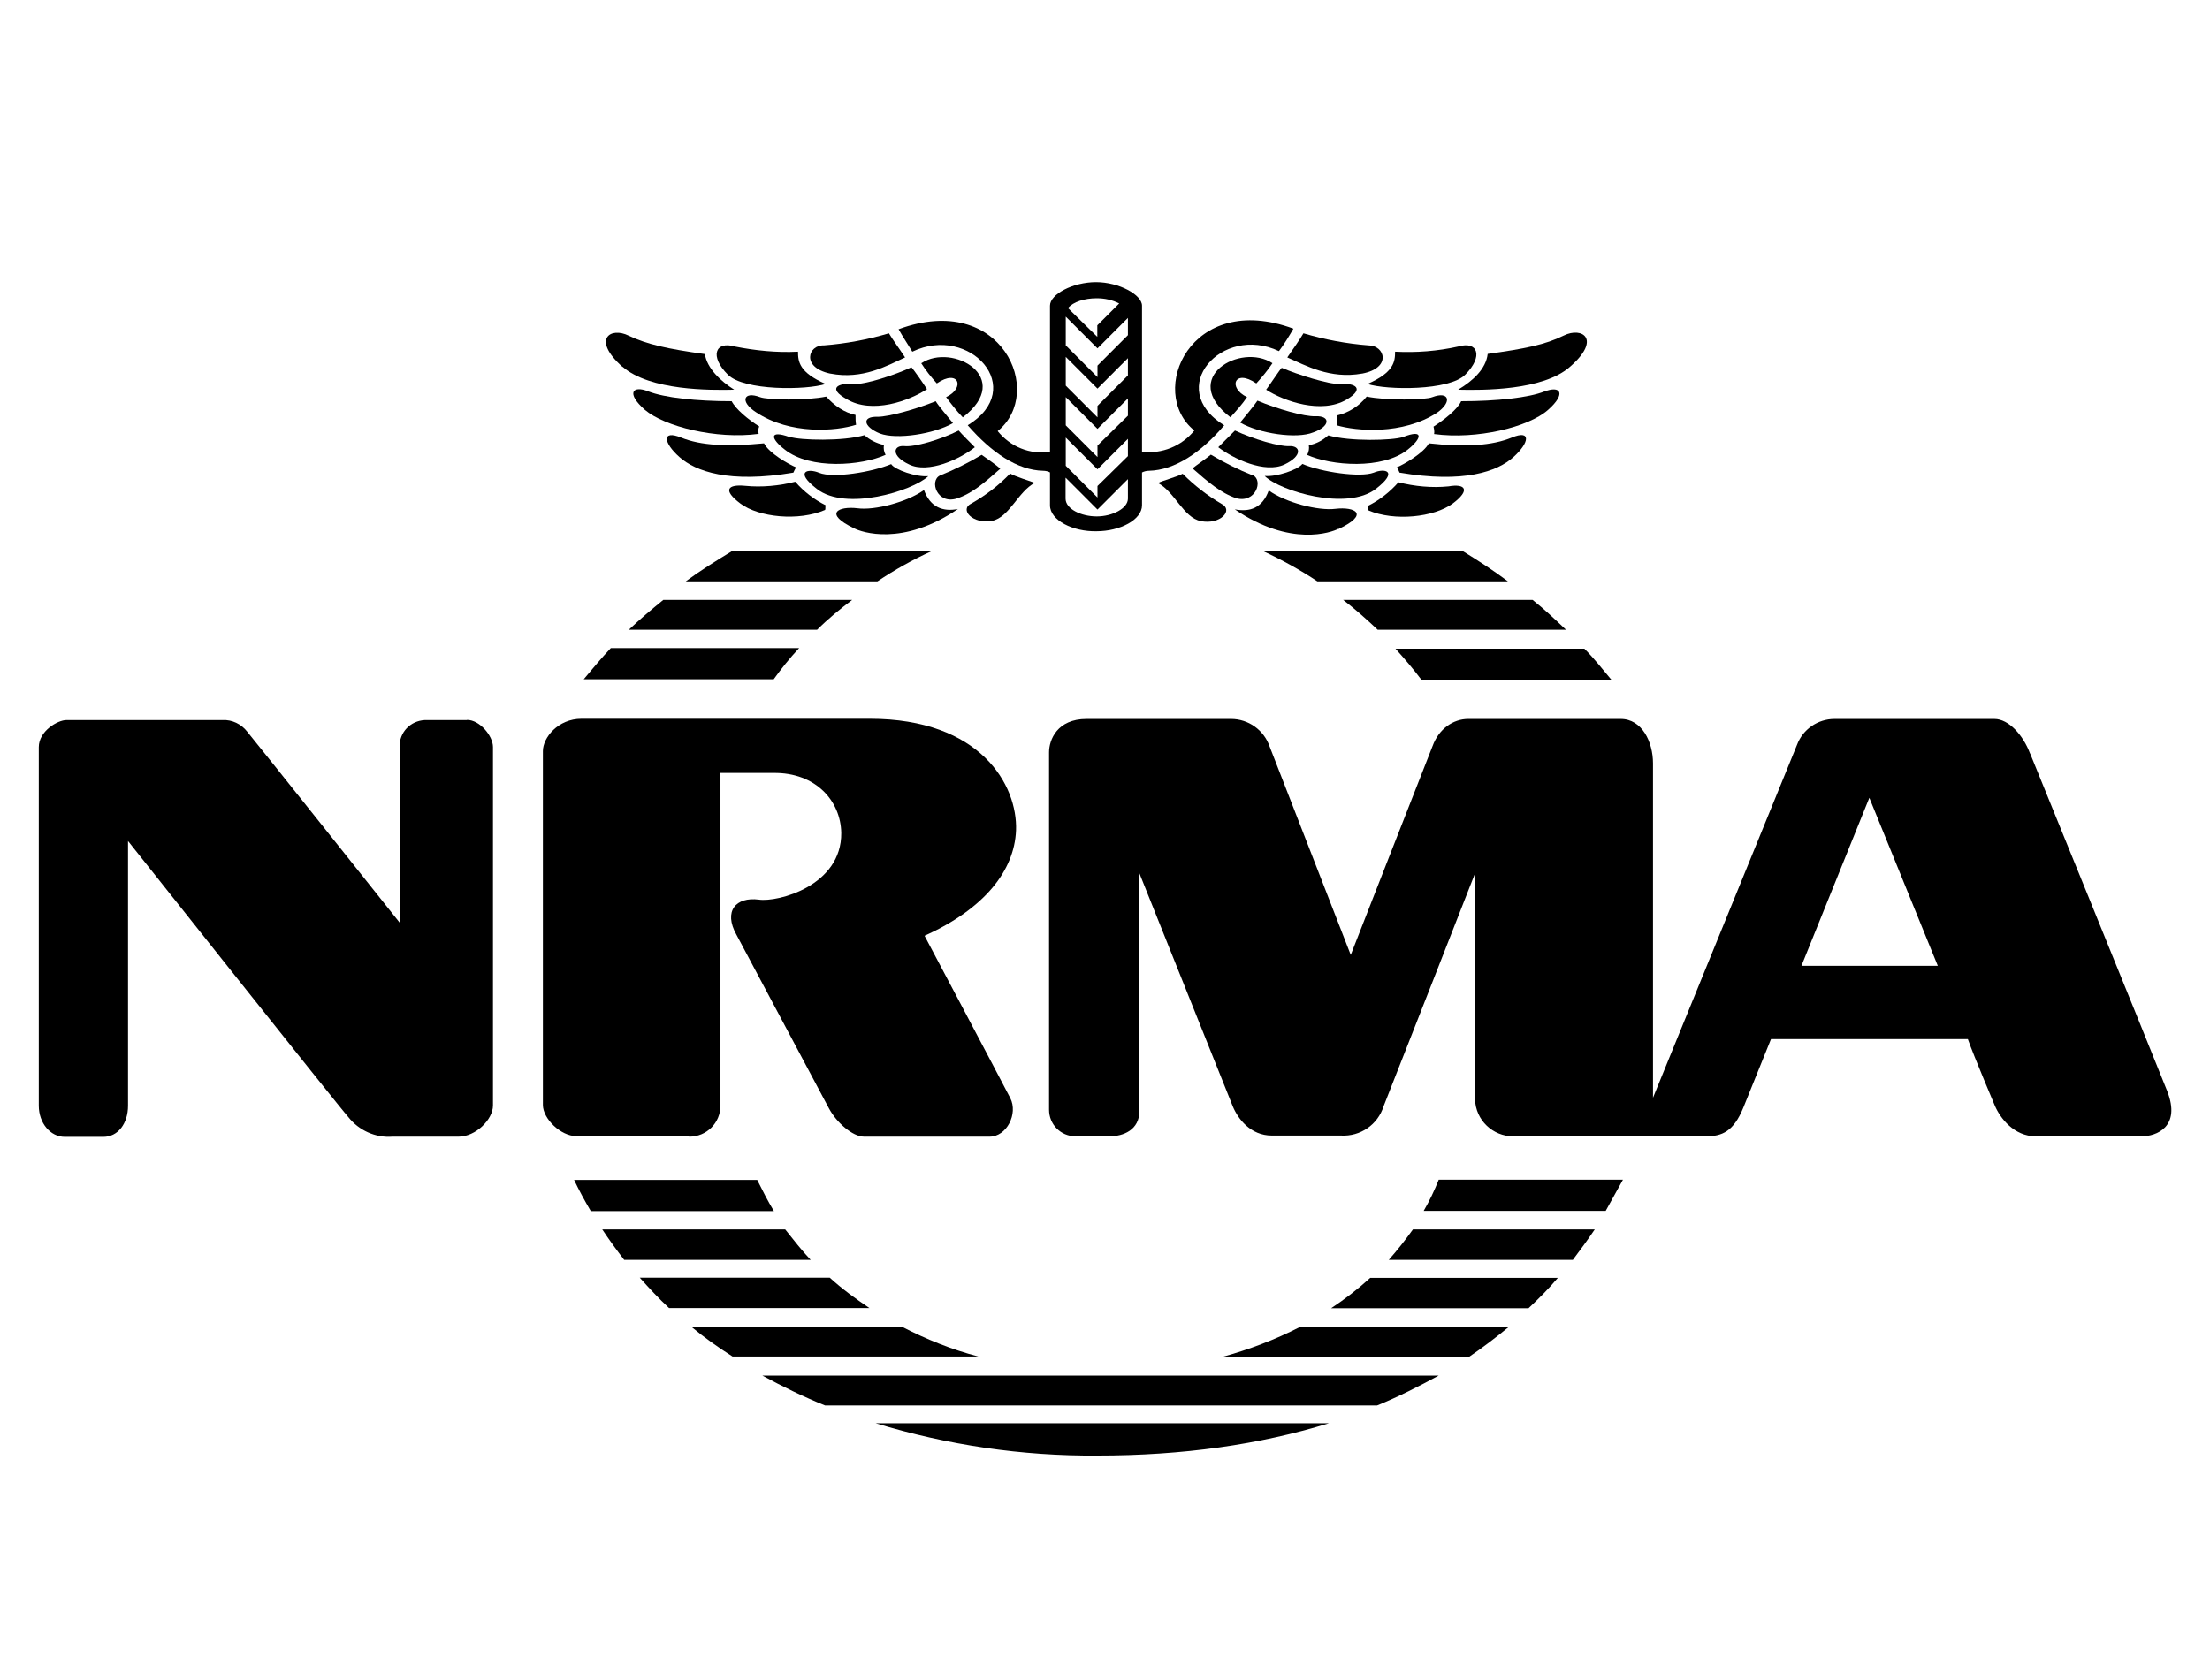 <?xml version="1.0" encoding="UTF-8"?>
<svg xmlns="http://www.w3.org/2000/svg" xmlns:xlink="http://www.w3.org/1999/xlink" id="Layer_2" data-name="Layer 2" viewBox="0 0 119.11 90.59">
  <defs>
    <style>
      .cls-1 {
        clip-path: url(#clippath);
      }

      .cls-2 {
        fill: none;
      }

      .cls-2, .cls-3 {
        stroke-width: 0px;
      }

      .cls-3 {
        fill: #000;
      }
    </style>
    <clipPath id="clippath">
      <rect class="cls-2" width="119.11" height="90.59"></rect>
    </clipPath>
  </defs>
  <g id="Layer_1-2" data-name="Layer 1">
    <g class="cls-1">
      <g>
        <path class="cls-3" d="M52.16,22.93c1.27,1.46,2.67,2.42,4.06,2.45.12,0,.28.03.37.09v1.77c0,.81,1.24,1.43,2.51,1.4,1.27,0,2.45-.62,2.45-1.4v-1.77c.12-.06.25-.09.37-.09,1.4-.03,2.82-.99,4.06-2.45-3.23-1.99-.12-5.46,2.95-4,.28-.37.53-.78.78-1.21-5.55-2.05-7.91,3.41-5.34,5.49-.68.84-1.74,1.27-2.82,1.15v-7.88c0-.59-1.24-1.27-2.48-1.27s-2.48.65-2.48,1.27v7.88c-1.09.16-2.14-.28-2.82-1.12,2.58-2.08.22-7.54-5.34-5.49.22.4.5.81.74,1.21,3.1-1.49,6.24,1.99,2.98,3.97ZM59.11,16.08c.43,0,.84.09,1.21.28l-1.18,1.18v.62l-1.58-1.55c.28-.34.9-.53,1.55-.53ZM57.44,17.07l1.71,1.71,1.64-1.64v.93l-1.64,1.64v.62l-1.71-1.71v-1.55ZM57.44,19.24l1.71,1.71,1.64-1.64v.93l-1.64,1.64v.62l-1.71-1.71v-1.55ZM57.44,21.41l1.71,1.71,1.64-1.64v.93l-1.64,1.61v.62l-1.71-1.71v-1.52ZM57.44,23.59l1.71,1.71,1.64-1.64v.93l-1.64,1.61v.62l-1.71-1.71v-1.52ZM57.44,25.76l1.71,1.71,1.64-1.64v1.05c0,.53-.84.96-1.68.96s-1.68-.4-1.68-.96v-1.12h0Z"></path>
        <path class="cls-3" d="M51.36,22.81c-.25-.31-.78-.93-.93-1.18-1.05.43-2.54.84-3.13.84-.87-.03-.78.53.12.9.9.34,2.92.03,3.94-.56Z"></path>
        <path class="cls-3" d="M42.55,23.56c-1.12-.4-1.02.09-.25.68,1.37,1.09,4.13.87,5.43.28-.09-.16-.12-.34-.09-.53-.4-.09-.78-.28-1.05-.53-1.15.34-3.47.28-4.03.09Z"></path>
        <path class="cls-3" d="M68.17,25.67c.84.81,4.44,1.89,5.99.68,1.24-.96.47-1.12-.12-.87-.74.28-2.82-.03-3.85-.47-.22.31-1.4.71-2.02.65Z"></path>
        <path class="cls-3" d="M44.53,21.38c-1.05.22-3.16.19-3.57.03-.9-.34-1.09.25-.22.81,1.86,1.24,4.34,1.02,5.4.68-.03-.16-.03-.34-.03-.53-.59-.12-1.15-.5-1.58-.99Z"></path>
        <path class="cls-3" d="M39.91,27.15c.99.74,3.13.96,4.56.34.03-.06,0-.19.03-.25-.62-.31-1.18-.74-1.64-1.27-.87.22-1.8.31-2.7.22-.93-.09-1.24.22-.25.96Z"></path>
        <path class="cls-3" d="M50.02,25.67c-.62.06-1.8-.34-1.99-.65-1.02.43-3.13.78-3.88.47-.59-.25-1.37-.09-.12.87,1.55,1.21,5.12.12,5.99-.68Z"></path>
        <path class="cls-3" d="M41.18,23.9c-1.99.19-3.41.12-4.47-.31s-.96.28-.09,1.05,2.67,1.43,6.14.84c.03-.06.09-.22.16-.28-.4-.16-1.49-.78-1.74-1.3Z"></path>
        <path class="cls-3" d="M51.67,23.21c-.99.5-2.39.9-2.92.84-.62-.06-.74.53.25.99,1.02.5,2.73-.28,3.54-.93-.19-.19-.71-.71-.87-.9Z"></path>
        <path class="cls-3" d="M49.65,19.58c.25.4.53.74.84,1.09,1.18-.81,1.55.25.5.74.28.37.56.74.9,1.09,2.79-2.14-.56-4.03-2.23-2.92Z"></path>
        <path class="cls-3" d="M45.99,20.7c-.87-.06-1.37.25-.37.81,1.37.84,3.41.09,4.34-.53-.22-.34-.71-1.05-.84-1.18-.84.4-2.54.96-3.13.9Z"></path>
        <path class="cls-3" d="M72.14,28.52c1.71-.81.87-1.21-.16-1.09-.93.12-2.7-.34-3.6-.99-.34.93-.99,1.18-1.83,1.02,3.01,2.05,5.21,1.24,5.58,1.05Z"></path>
        <path class="cls-3" d="M65.66,24.11c.81.62,2.51,1.43,3.57.93.99-.47.87-1.02.25-.99-.53.03-1.92-.37-2.92-.84-.19.19-.71.71-.9.9Z"></path>
        <path class="cls-3" d="M77.2,21.41c-.37.16-2.51.19-3.54-.03-.4.5-.96.87-1.61,1.02.03.19.03.34,0,.53,1.05.31,3.54.53,5.4-.68.84-.59.65-1.18-.25-.84Z"></path>
        <path class="cls-3" d="M81.48,23.59c-1.05.43-2.48.53-4.47.31-.28.53-1.37,1.15-1.74,1.3.06.03.12.19.16.28,3.47.59,5.27-.06,6.14-.84.87-.78.96-1.49-.09-1.05Z"></path>
        <path class="cls-3" d="M66.31,22.5c.31-.34.62-.68.9-1.09-1.05-.5-.68-1.55.5-.74.31-.34.62-.71.87-1.09-1.71-1.12-5.06.78-2.26,2.92Z"></path>
        <path class="cls-3" d="M72.21,20.7c-.59.03-2.26-.5-3.13-.87-.12.12-.59.84-.84,1.18.96.62,2.98,1.33,4.34.53.99-.59.47-.9-.37-.84Z"></path>
        <path class="cls-3" d="M83.25,21.1c-.84.34-2.58.53-4.5.53-.19.43-.9.99-1.49,1.37.03.12.06.28.03.4,2.3.31,5.09-.37,6.14-1.3,1.02-.9.65-1.33-.19-.99Z"></path>
        <path class="cls-3" d="M81.27,31.34c-.78-.59-1.61-1.12-2.45-1.64h-10.77c1.02.47,2.02,1.02,2.95,1.64h10.27Z"></path>
        <path class="cls-3" d="M78.97,20.2c.99-.99.68-1.83-.37-1.52-1.12.25-2.26.34-3.41.28,0,.53-.06,1.12-1.49,1.74,1.05.34,4.41.37,5.27-.5Z"></path>
        <path class="cls-3" d="M73.42,20.14c1.61-.31,1.21-1.52.34-1.52-1.18-.09-2.36-.31-3.51-.65-.16.28-.59.9-.87,1.3.99.43,2.3,1.18,4.03.87Z"></path>
        <path class="cls-3" d="M39.44,21.63c-1.92,0-3.63-.19-4.5-.53-.84-.34-1.21.09-.19.99,1.05.9,3.85,1.61,6.14,1.3-.03-.12-.03-.28.03-.4-.59-.37-1.27-.93-1.49-1.37Z"></path>
        <path class="cls-3" d="M86.85,36.65c-.47-.56-.93-1.15-1.46-1.68h-10.18c.5.56.96,1.09,1.4,1.68h10.24Z"></path>
        <path class="cls-3" d="M78.6,21.01c1.27.03,4.56.06,6.02-1.24,1.71-1.49.65-2.17-.34-1.68s-2.08.71-4.1.99c-.09.81-.81,1.46-1.58,1.92Z"></path>
        <path class="cls-3" d="M84.4,33.95c-.59-.56-1.18-1.12-1.8-1.61h-10.21c.65.5,1.27,1.05,1.86,1.61h10.15Z"></path>
        <path class="cls-3" d="M78.29,27.15c.99-.74.68-1.09-.22-.93-.9.09-1.83,0-2.7-.22-.47.53-1.02.96-1.64,1.27.03.03,0,.19.03.25,1.4.59,3.51.37,4.53-.37Z"></path>
        <path class="cls-3" d="M71.74,70.53h10.64c.56-.53,1.09-1.05,1.58-1.64h-10.11c-.68.62-1.37,1.15-2.11,1.64Z"></path>
        <path class="cls-3" d="M44.47,75.77h29.75c1.15-.47,2.23-1.02,3.32-1.61h-36.45c1.09.59,2.23,1.15,3.38,1.61Z"></path>
        <path class="cls-3" d="M74.84,67.92h9.93c.4-.53.81-1.09,1.18-1.64h-9.8c-.4.56-.84,1.12-1.3,1.64Z"></path>
        <path class="cls-3" d="M59.15,78.47c4.59,0,8.75-.59,12.47-1.74h-24.42c3.88,1.18,7.88,1.77,11.94,1.74Z"></path>
        <path class="cls-3" d="M48.6,71.52h-11.35c.71.59,1.46,1.12,2.23,1.61h13.25c-1.43-.37-2.82-.93-4.13-1.61Z"></path>
        <path class="cls-3" d="M76.74,65.28h9.8c.31-.56.62-1.12.93-1.68h-9.93c-.22.56-.5,1.15-.81,1.68Z"></path>
        <path class="cls-3" d="M44.04,33.95c.59-.59,1.24-1.12,1.89-1.61h-10.18c-.65.53-1.27,1.05-1.86,1.61h10.15Z"></path>
        <path class="cls-3" d="M67.52,25.63c-.78-.31-1.52-.68-2.26-1.12-.22.19-.81.59-.99.74.81.71,1.52,1.33,2.36,1.61,1.05.28,1.46-.96.9-1.24Z"></path>
        <path class="cls-3" d="M109.41,40.62c-.37-.99-1.15-1.86-1.92-1.86h-8.62c-.9,0-1.71.56-2.02,1.4-.43,1.05-7.76,19.02-7.76,19.02v-18.03c0-1.15-.59-2.39-1.74-2.39h-8.22c-.81,0-1.58.53-1.92,1.46-.37.93-4.41,11.26-4.41,11.26l-4.37-11.23c-.31-.9-1.15-1.49-2.08-1.49h-7.79c-1.58,0-2.02,1.12-2.02,1.8v19.27c0,.78.62,1.43,1.43,1.43h1.83c.74,0,1.61-.34,1.61-1.37v-12.81l5.03,12.56c.28.68.96,1.58,2.11,1.58h3.72c1.05.06,1.99-.59,2.3-1.58.56-1.4,4.93-12.56,4.93-12.56v12.19c.03,1.12.96,1.99,2.05,1.99h10.39c.87,0,1.49-.25,2.02-1.55s1.49-3.69,1.49-3.69h10.61c.34.96,1.46,3.6,1.46,3.6.28.65,1.02,1.64,2.2,1.64h5.71c.78,0,2.14-.5,1.37-2.45s-7.38-18.18-7.38-18.18ZM97.09,52.07l3.66-9.06,3.69,9.06h-7.35Z"></path>
        <path class="cls-3" d="M44.72,68.88h-10.24c.5.56,1.02,1.12,1.58,1.64h10.8c-.74-.5-1.46-1.02-2.14-1.64Z"></path>
        <path class="cls-3" d="M63.74,25.54c-.28.16-1.09.37-1.33.5.9.47,1.37,1.86,2.3,2.05,1.05.22,1.8-.59,1.12-.93-.74-.43-1.46-.99-2.08-1.61Z"></path>
        <path class="cls-3" d="M70.9,22.44c-.59.03-2.08-.4-3.13-.84-.16.25-.68.87-.93,1.18,1.02.59,3.04.9,3.94.53.9-.31.96-.9.12-.87Z"></path>
        <path class="cls-3" d="M70.44,24.52c1.3.59,4.06.81,5.43-.28.78-.62.87-1.12-.25-.68-.56.19-2.89.25-4.03-.09-.31.28-.68.47-1.05.53.03.19,0,.34-.09.53Z"></path>
        <path class="cls-3" d="M65.85,73.16h13.31c.74-.5,1.46-1.05,2.14-1.61h-11.26c-1.33.68-2.73,1.21-4.19,1.61Z"></path>
        <path class="cls-3" d="M44.5,20.7c-1.43-.62-1.49-1.21-1.49-1.74-1.15.06-2.3-.06-3.41-.28-1.05-.31-1.37.53-.37,1.52.87.87,4.22.84,5.27.5Z"></path>
        <path class="cls-3" d="M44.75,20.14c1.74.34,3.07-.43,4.03-.87-.28-.43-.71-1.02-.87-1.3-1.15.34-2.33.56-3.51.65-.84-.03-1.24,1.18.34,1.52Z"></path>
        <path class="cls-3" d="M52.91,24.52c-.71.43-1.49.81-2.26,1.12-.56.28-.16,1.55.9,1.24.87-.28,1.55-.9,2.36-1.61-.19-.19-.74-.56-.99-.74Z"></path>
        <path class="cls-3" d="M53.47,28.08c.93-.19,1.4-1.58,2.3-2.05-.25-.09-1.05-.34-1.33-.5-.62.65-1.33,1.18-2.08,1.61-.68.31.06,1.15,1.12.93Z"></path>
        <path class="cls-3" d="M49.81,26.41c-.9.65-2.67,1.12-3.6.99-1.02-.12-1.86.28-.16,1.09.37.19,2.58.99,5.58-1.05-.81.16-1.49-.09-1.83-1.02Z"></path>
        <path class="cls-3" d="M50.24,29.7h-10.77c-.87.53-1.71,1.05-2.51,1.64h10.33c.93-.62,1.92-1.18,2.95-1.64Z"></path>
        <path class="cls-3" d="M40.81,63.61h-9.87c.28.59.59,1.15.9,1.68h9.87c-.34-.56-.62-1.12-.9-1.68Z"></path>
        <path class="cls-3" d="M37.15,61.28c.93,0,1.68-.74,1.68-1.68h0v-17.93h2.85c2.3-.03,3.63,1.52,3.66,3.23.03,2.85-3.41,3.75-4.44,3.6-1.24-.16-1.92.62-1.21,1.89,0,0,4.59,8.62,4.99,9.37s1.27,1.52,1.89,1.52h6.76c.93,0,1.55-1.24,1.12-2.08s-4.62-8.75-4.62-8.75c3.23-1.46,4.84-3.51,4.93-5.68.09-2.45-1.92-6.02-7.88-6.02h-15.54c-1.27,0-2.08,1.02-2.08,1.74v19.08c0,.74.96,1.68,1.8,1.68h6.08v.03Z"></path>
        <path class="cls-3" d="M42.33,66.28h-9.87c.37.56.78,1.12,1.18,1.64h10.05c-.5-.53-.93-1.09-1.37-1.64Z"></path>
        <path class="cls-3" d="M25.17,38.82h-2.14c-.78-.03-1.43.53-1.49,1.3v9.62s-7.88-9.9-8.22-10.3c-.31-.4-.81-.65-1.33-.62H3.58c-.47,0-1.49.59-1.49,1.46v19.33c0,.93.62,1.68,1.4,1.68h2.08c.78,0,1.33-.71,1.33-1.68v-14.27s11.32,14.27,11.88,14.89c.56.71,1.46,1.12,2.36,1.05h3.57c.93,0,1.86-.93,1.86-1.68v-19.33c0-.59-.71-1.46-1.4-1.46Z"></path>
        <path class="cls-3" d="M33.55,19.77c1.49,1.3,4.75,1.27,6.02,1.24-.74-.47-1.46-1.15-1.58-1.92-2.02-.28-3.13-.53-4.1-.99-.99-.5-2.02.19-.34,1.68Z"></path>
        <path class="cls-3" d="M43.07,34.94h-10.15c-.53.56-.99,1.12-1.46,1.68h10.24c.4-.56.87-1.15,1.37-1.68Z"></path>
      </g>
    </g>
  </g>
</svg>
